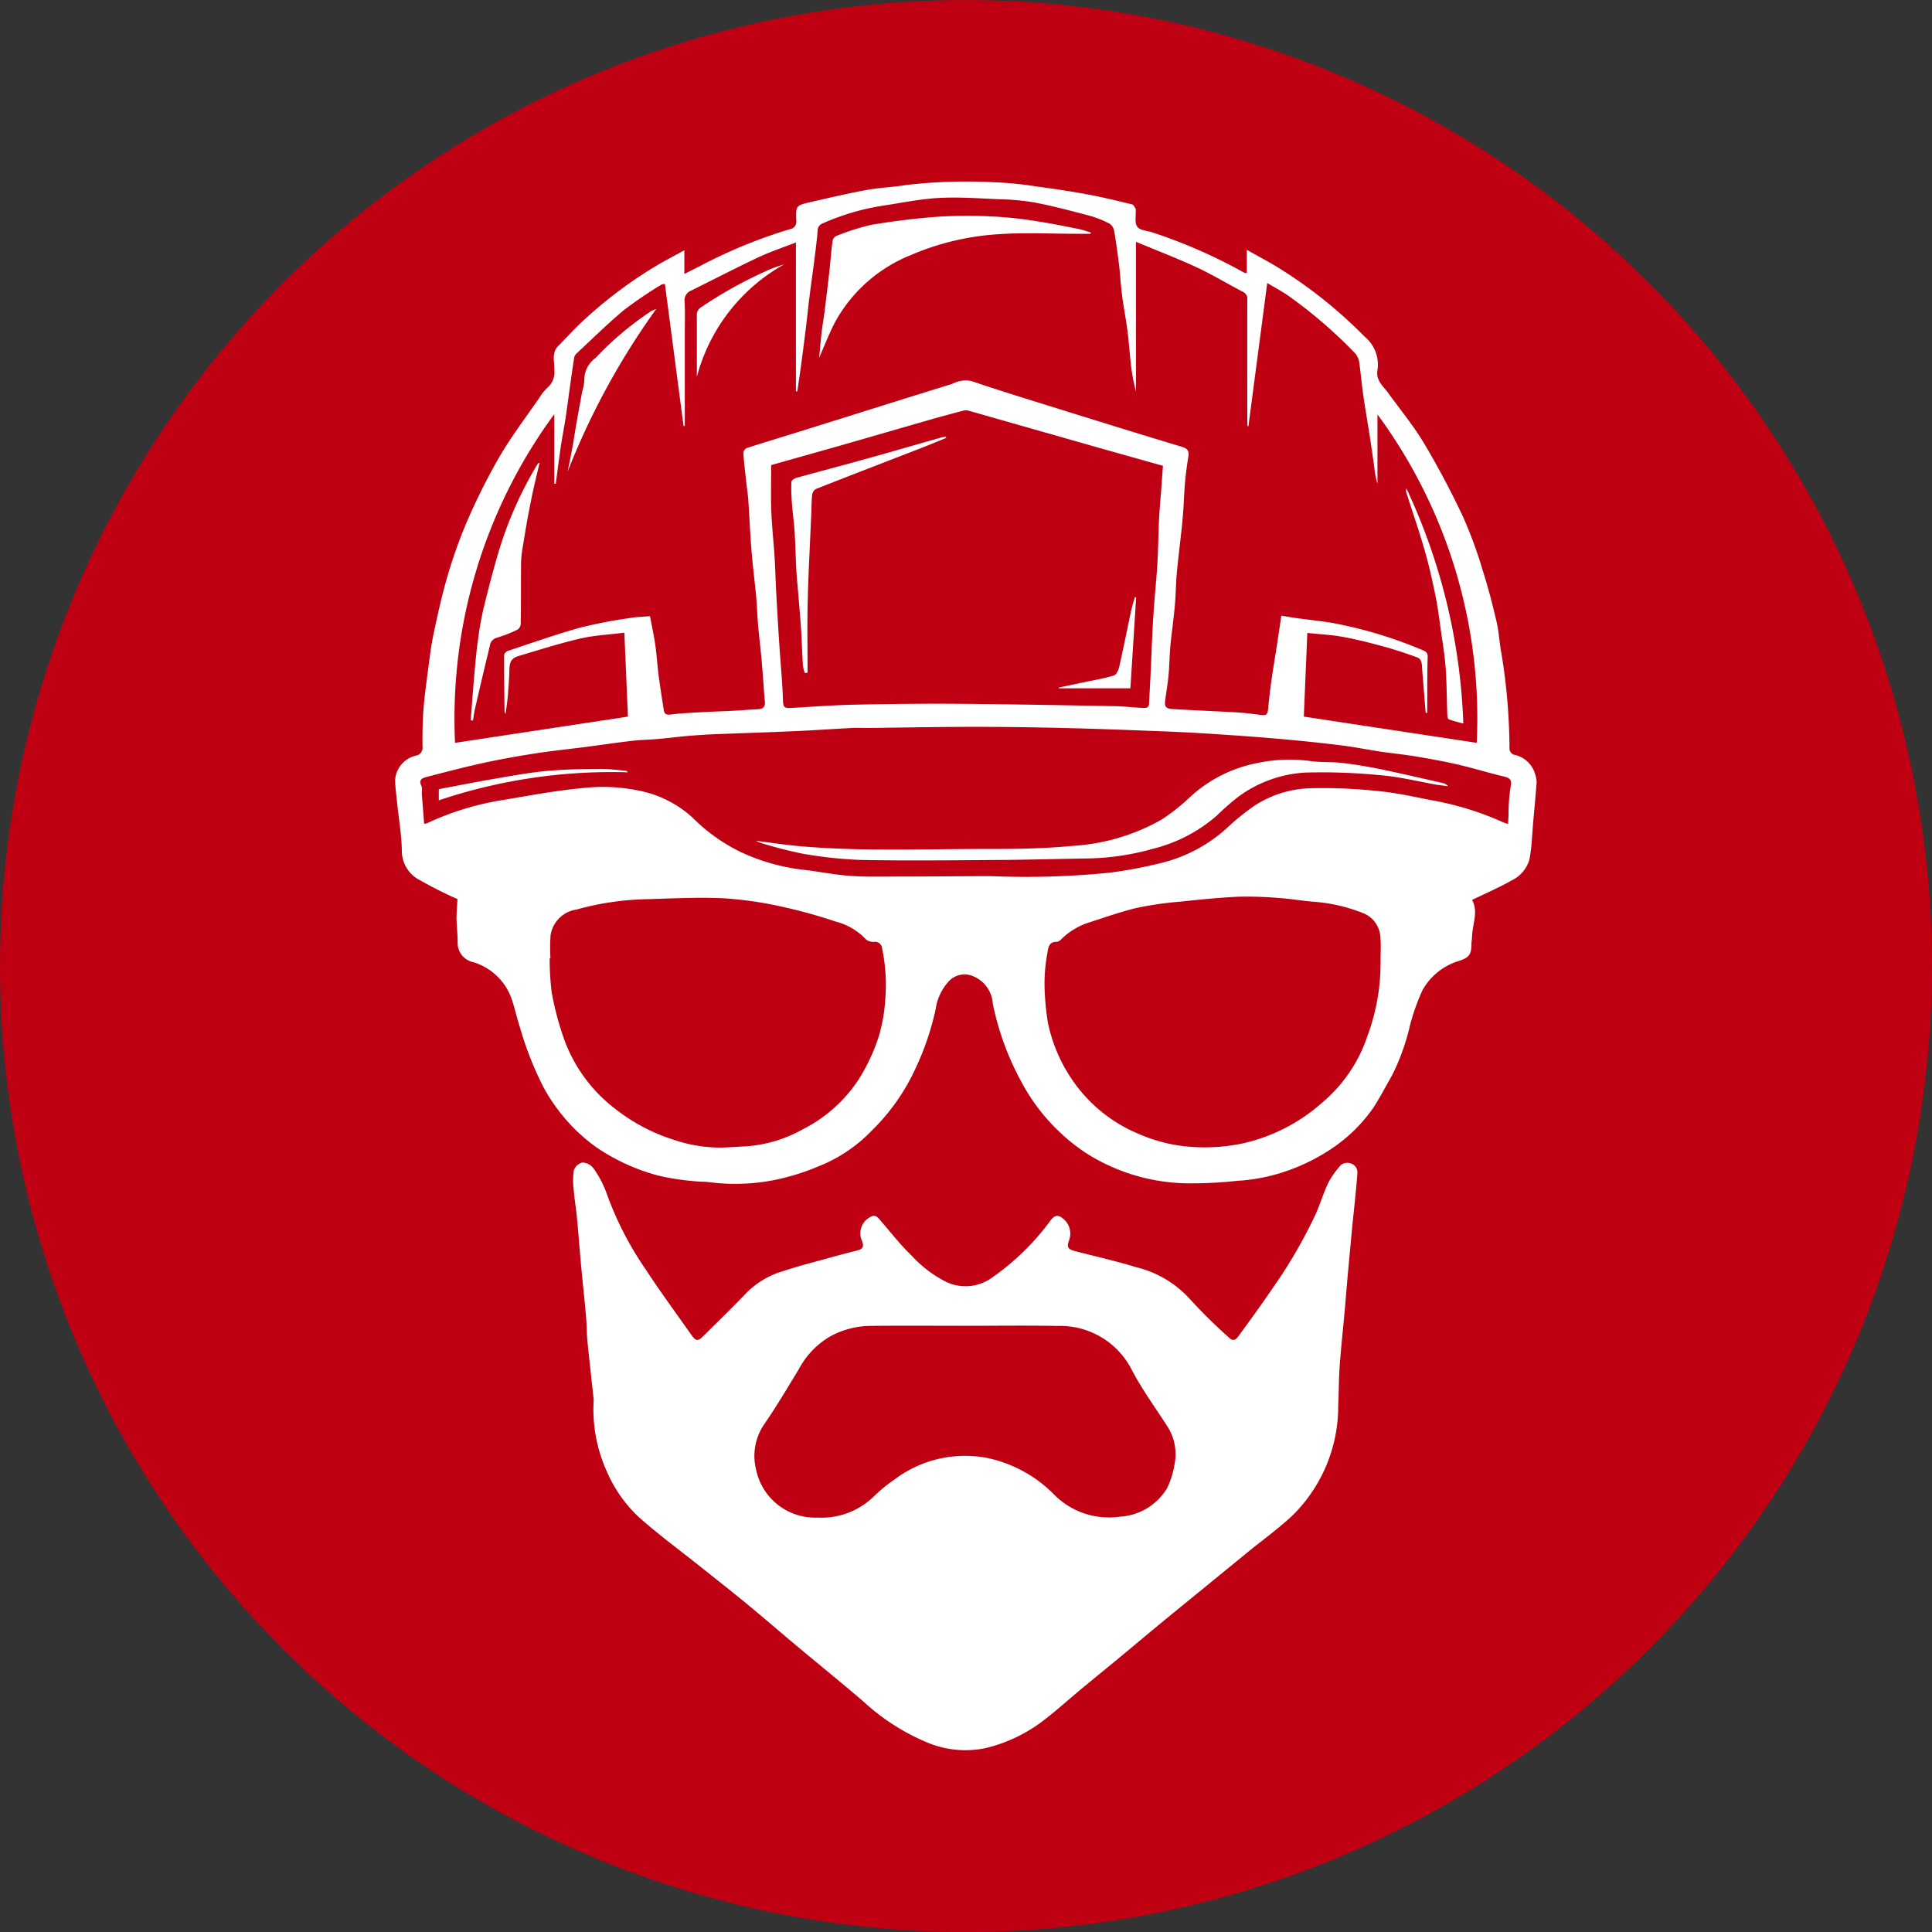 <svg id="Gruppe_59" data-name="Gruppe 59" xmlns="http://www.w3.org/2000/svg" xmlns:xlink="http://www.w3.org/1999/xlink" width="95.748" height="95.748" viewBox="0 0 95.748 95.748">
  <rect x="0" y="0" width="95.748" height="95.748" fill="#333333" stroke="none"/>
  <defs>
    <clipPath id="clip-path">
      <path id="Pfad_54" data-name="Pfad 54" d="M1024.149,172.6a47.874,47.874,0,1,0,47.874-47.874,47.874,47.874,0,0,0-47.874,47.874" transform="translate(-1024.149 -124.723)" fill="#bf0012"/>
    </clipPath>
  </defs>
  <g id="Gruppe_19" data-name="Gruppe 19" transform="translate(0 0)">
    <g id="Gruppe_18" data-name="Gruppe 18" clip-path="url(#clip-path)">
      <path id="Pfad_53" data-name="Pfad 53" d="M1072.023,220.471a47.873,47.873,0,1,0-47.874-47.874,47.874,47.874,0,0,0,47.874,47.874" transform="translate(-1024.149 -124.723)" fill="#bf0012"/>
    </g>
  </g>
  <g id="Gruppe_72" data-name="Gruppe 72" transform="translate(-105.864 -49.062)">
    <path id="Pfad_249" data-name="Pfad 249" d="M128.536,93.62a20.363,20.363,0,0,1-1.857-.935,1.621,1.621,0,0,1-.9-1.418c-.006-.8-.152-1.606-.234-2.41-.038-.374-.089-.747-.1-1.122a1.33,1.33,0,0,1,1.041-1.227.39.39,0,0,0,.315-.452c0-.613,0-1.228.05-1.839.054-.7.152-1.393.244-2.087.072-.544.137-1.091.251-1.627.2-.937.4-1.877.669-2.795a23.645,23.645,0,0,1,.985-2.784,30.885,30.885,0,0,1,1.621-3.233c.593-1.012,1.308-1.951,1.975-2.919a2.325,2.325,0,0,1,.417-.511,1.016,1.016,0,0,0,.322-.875c.012-.4-.146-.833.193-1.177.46-.467.9-.957,1.388-1.39a21.709,21.709,0,0,1,3.649-2.689c.381-.216.768-.421,1.215-.664v1.172c.335-.17.6-.3.865-.438a24.772,24.772,0,0,1,4.362-1.779.376.376,0,0,0,.318-.441c-.022-.728-.008-.736.695-.9.923-.21,1.845-.43,2.776-.6.654-.12,1.325-.142,1.982-.25a25.553,25.553,0,0,1,4.231-.14,17.671,17.671,0,0,1,2.252.218c.846.111,1.69.238,2.529.394.733.136,1.457.316,2.182.491.073.018.121.142.177.219.01.014,0,.041,0,.063.016.281-.063.63.076.822s.491.194.75.282a25.853,25.853,0,0,1,4.543,1.993.57.57,0,0,0,.136.023V61.443c.553.311,1.04.568,1.51.853a22.856,22.856,0,0,1,4.332,3.452,1.79,1.79,0,0,1,.633,1.664c-.085.513.281.778.527,1.118.6.833,1.264,1.632,1.789,2.512.7,1.179,1.348,2.4,1.932,3.644a22,22,0,0,1,.981,2.685c.262.823.479,1.661.674,2.5.121.523.14,1.069.246,1.6a29.842,29.842,0,0,1,.395,4.732.351.351,0,0,0,.2.256,1.378,1.378,0,0,1,1.093,1.048,1.175,1.175,0,0,1,.052.335c-.051.657-.112,1.313-.171,1.969-.054.6-.069,1.217-.179,1.812a1.637,1.637,0,0,1-.881,1.067c-.625.357-1.29.642-1.968.971.32.569.023,1.18,0,1.792-.005.146-.032.292-.034.438-.007.468-.112.615-.566.778a3.1,3.1,0,0,0-1.852,1.453,10.6,10.6,0,0,0-.625,1.757,11.042,11.042,0,0,1-.892,2.481c-.3.521-.578,1.058-.9,1.564a7.743,7.743,0,0,1-2,2,9.636,9.636,0,0,1-3,1.379,9.044,9.044,0,0,1-1.784.28,20.356,20.356,0,0,1-2.328.124,9.573,9.573,0,0,1-5.179-1.518,9.714,9.714,0,0,1-3.187-3.529,13.9,13.9,0,0,1-1.405-3.847,1.584,1.584,0,0,0-1.086-1.412,1.065,1.065,0,0,0-1.071.267,2.551,2.551,0,0,0-.676,1.411,13.667,13.667,0,0,1-.96,2.853,10.358,10.358,0,0,1-2.213,3.169,7.477,7.477,0,0,1-2.678,1.782,11.274,11.274,0,0,1-2.2.671,10.014,10.014,0,0,1-3.044.111c-.331-.049-.672-.034-1-.078a11.405,11.405,0,0,1-1.72-.282,10.01,10.01,0,0,1-3.063-1.427,8.907,8.907,0,0,1-2.559-2.938,16.529,16.529,0,0,1-1.17-2.978c-.165-.5-.266-1.023-.451-1.515a2.915,2.915,0,0,0-1.851-1.7.974.974,0,0,1-.781-.995c0-.409-.051-.818-.057-1.227C128.493,94.213,128.523,93.9,128.536,93.62Zm9.541-14.02c.091.484.194.946.261,1.414.071.494.1.995.162,1.49.073.568.166,1.133.252,1.7.027.178.069.3.319.272.5-.063,1.006-.086,1.51-.115.547-.031,1.094-.047,1.64-.075.389-.02.777-.056,1.166-.072.261-.011.416-.085.383-.392-.046-.426-.064-.856-.1-1.284-.025-.324-.05-.649-.081-.973-.051-.521-.113-1.042-.158-1.563-.038-.439-.046-.88-.087-1.319-.073-.783-.174-1.564-.238-2.348-.066-.817-.1-1.637-.154-2.456-.022-.323-.074-.645-.109-.967-.051-.469-.109-.938-.14-1.409a.309.309,0,0,1,.169-.237c1.032-.33,2.07-.642,3.1-.966,2.362-.738,4.722-1.485,7.087-2.215a1.416,1.416,0,0,1,.939-.142c1.175.4,2.358.767,3.542,1.136,2.3.717,4.6,1.435,6.91,2.13.324.1.345.255.3.523-.065.413-.12.829-.158,1.245s-.049.856-.079,1.284c-.023.336-.052.671-.088,1.006-.078.728-.17,1.455-.239,2.185-.043.461-.047.925-.079,1.386-.023.335-.061.668-.1,1-.047.437-.11.873-.147,1.311-.039.461-.042.925-.085,1.386-.038.415-.113.828-.165,1.242-.04.319.034.408.406.429,1.009.057,2.02.1,3.029.154.42.024.839.071,1.255.128.325.045.383,0,.413-.315.045-.478.1-.955.169-1.431.071-.514.16-1.025.239-1.538.081-.529.159-1.058.245-1.632.256.043.458.081.662.11.772.111,1.555.174,2.315.34a21.467,21.467,0,0,1,4.042,1.268c.171.075.239.14.233.34-.023.708-.017,1.416-.021,2.124,0,.213,0,.425,0,.638h-.078l-.171-2.114c-.02-.245.018-.539-.269-.644-.551-.2-1.11-.386-1.675-.54-.661-.18-1.328-.348-2-.471-.553-.1-1.12-.127-1.75-.194-.061,1.442-.119,2.827-.174,4.147l8.57,1.3A25.4,25.4,0,0,0,174.13,69.6v3.438a4.418,4.418,0,0,1-.16-.842c-.072-.524-.151-1.047-.23-1.57-.037-.248-.082-.495-.121-.742-.074-.472-.155-.943-.219-1.417s-.1-.935-.169-1.4a.88.88,0,0,0-.194-.479,23.194,23.194,0,0,0-3.4-2.922c-.309-.2-.633-.378-.97-.578l-.935,7.116a.143.143,0,0,1-.053-.128c0-2.053-.006-4.106,0-6.159a.369.369,0,0,0-.223-.393c-.764-.4-1.5-.847-2.278-1.209-.966-.449-1.965-.83-3.016-1.269v7.414a8.784,8.784,0,0,1-.255-1.375c-.062-.53-.095-1.063-.162-1.592s-.165-1.044-.242-1.567c-.038-.257-.064-.516-.09-.775-.032-.322-.049-.645-.09-.966-.072-.566-.146-1.133-.245-1.695a.536.536,0,0,0-.235-.349,5.25,5.25,0,0,0-.989-.39c-.9-.239-1.812-.479-2.73-.656a12.217,12.217,0,0,0-1.785-.161c-.979-.042-1.963-.115-2.939-.062-.914.049-1.822.238-2.731.375a11.8,11.8,0,0,0-3.028.884.382.382,0,0,0-.257.378c-.041.519-.112,1.035-.177,1.551-.073.577-.156,1.152-.228,1.729-.063.506-.114,1.014-.176,1.52q-.111.9-.232,1.8c-.06.45-.128.9-.192,1.348l-.07,0v-7.38c-.661.259-1.28.463-1.865.739-1.12.528-2.221,1.1-3.33,1.649a.511.511,0,0,0-.321.543c.028.517.009,1.037.009,1.555q0,2.305,0,4.611l-.062,0-.924-7.037a.54.54,0,0,0-.184.037,21.21,21.21,0,0,0-1.843,1.252c-.8.666-1.547,1.406-2.313,2.118a.458.458,0,0,0-.153.225c-.091.566-.167,1.134-.246,1.7-.062.442-.117.885-.185,1.325-.073.471-.167.939-.237,1.41-.09.61-.166,1.222-.248,1.834l-.072,0V69.585a25.463,25.463,0,0,0-4.919,16.292l8.568-1.3c-.057-1.341-.116-2.717-.178-4.16-.782.1-1.5.131-2.183.291-1.026.239-2.033.559-3.043.86-.374.111-.46.287-.471.7s-.041.84-.076,1.259c-.024.29-.069.578-.112.922a.627.627,0,0,1-.054-.139c-.01-.93-.022-1.86-.018-2.79,0-.07.108-.177.187-.2,1.193-.4,2.379-.816,3.587-1.155a24,24,0,0,1,2.425-.468C137.376,79.634,137.712,79.63,138.077,79.6Zm6.006-7.489c0,.806-.022,1.544.006,2.28.03.767.115,1.531.164,2.3.037.588.049,1.179.081,1.767.048.873.1,1.745.157,2.617.005.085.013.169.018.253.053.765.126,1.53.153,2.3.018.519.02.541.527.512,1.022-.059,2.045-.135,3.068-.156,1.7-.035,3.406-.055,5.109-.042,2.569.02,5.138.07,7.707.116.464.008.928.062,1.392.086.156.008.333.022.345-.217.027-.546.06-1.092.085-1.638.032-.695.056-1.39.091-2.085.023-.463.058-.925.093-1.387.047-.619.112-1.237.146-1.856.039-.716.046-1.433.08-2.149.024-.493.07-.985.107-1.478l.087-1.187c-1.13-.317-2.221-.622-3.311-.931q-3.158-.9-6.316-1.8a.493.493,0,0,0-.248-.008c-.533.14-1.066.283-1.6.435-1.556.446-3.11.9-4.666,1.344C146.252,71.5,145.139,71.813,144.083,72.111Zm-17.2,17.776a.734.734,0,0,0,.148-.028,13.992,13.992,0,0,1,3.667-1.135c1.326-.22,2.651-.474,3.987-.6a8.864,8.864,0,0,1,2.919.136,5.5,5.5,0,0,1,2.579,1.319,8.732,8.732,0,0,0,2.431,1.727,9.985,9.985,0,0,0,3,.853c.79.086,1.572.251,2.363.309s1.586.035,2.379.034c1.545,0,3.089-.018,4.634-.02a41.241,41.241,0,0,0,5.912-.176,22.565,22.565,0,0,0,2.523-.479,7.472,7.472,0,0,0,3.2-1.689A12.183,12.183,0,0,1,168.021,89a5.347,5.347,0,0,1,2.788-.874,25.531,25.531,0,0,1,3.462.153c.868.083,1.724.287,2.583.448a15.04,15.04,0,0,1,3.462,1.068c.08.036.165.062.286.106.01-.171.017-.295.024-.418a8.771,8.771,0,0,1,.1-1.413c.086-.383-.05-.458-.361-.532-.757-.181-1.5-.412-2.262-.588-.688-.159-1.384-.285-2.08-.4-.6-.1-1.2-.158-1.8-.247-.64-.1-1.276-.226-1.918-.305q-1.465-.18-2.937-.308c-1.1-.1-2.2-.177-3.305-.249q-1.341-.088-2.684-.139c-1.562-.061-3.123-.121-4.685-.159-1.523-.036-3.047-.061-4.57-.059-1.756,0-3.512.036-5.268.055-.254,0-.508-.013-.761,0-.938.048-1.875.115-2.814.157-1.307.058-2.615.1-3.922.149q-.662.027-1.323.082c-.522.045-1.043.112-1.565.158-.429.038-.86.044-1.287.093-.757.087-1.512.2-2.268.3-.839.108-1.681.191-2.516.321-.863.134-1.725.287-2.578.473-.944.206-1.88.452-2.816.695-.2.051-.412.13-.259.438.06.12.014.291.025.438C126.807,88.91,126.846,89.381,126.885,89.887Zm47.4,6.812c0-.433.025-.784-.006-1.131a1.362,1.362,0,0,0-.791-1.225,8.284,8.284,0,0,0-2.633-.6c-.52-.049-1.036-.138-1.556-.173a18.667,18.667,0,0,0-2.051-.068c-.971.043-1.94.145-2.908.247a17.318,17.318,0,0,0-2.1.3c-.792.185-1.563.459-2.338.71a3.443,3.443,0,0,0-1.451.861.335.335,0,0,1-.206.118c-.375-.018-.427.262-.464.516a8.219,8.219,0,0,0-.133,2.08,13.291,13.291,0,0,0,.149,1.4,7.793,7.793,0,0,0,1.247,2.9,7.409,7.409,0,0,0,3.2,2.6,7.885,7.885,0,0,0,2.4.643,9.18,9.18,0,0,0,2.752-.137,8.8,8.8,0,0,0,3.967-2.009,7.345,7.345,0,0,0,2.272-3.329A10.329,10.329,0,0,0,174.282,96.7Zm-41.14-.147h-.036a12.8,12.8,0,0,0,.105,1.733,14.931,14.931,0,0,0,.629,2.334,7.582,7.582,0,0,0,2.531,3.41,9.118,9.118,0,0,0,2.887,1.521,7.276,7.276,0,0,0,2.206.385c.441,0,.882-.038,1.323-.06a6.686,6.686,0,0,0,2.872-.852,7.179,7.179,0,0,0,2.72-2.408,9.243,9.243,0,0,0,1.034-2.187,8.089,8.089,0,0,0,.325-1.872,8.836,8.836,0,0,0-.166-2.527.346.346,0,0,0-.388-.29.575.575,0,0,1-.4-.117,3.12,3.12,0,0,0-1.5-.887A26.218,26.218,0,0,0,144.631,94a18.7,18.7,0,0,0-2.939-.422c-1.273-.058-2.553.013-3.83.049a13.927,13.927,0,0,0-3.425.511,1.519,1.519,0,0,0-1.288,1.278A9.813,9.813,0,0,0,133.142,96.552Z" transform="translate(0)" fill="#fff"/>
    <path id="Pfad_250" data-name="Pfad 250" d="M195.822,452.22c-.1-.968-.215-1.935-.309-2.9-.041-.418-.035-.84-.072-1.258-.075-.843-.168-1.685-.246-2.528-.071-.771-.125-1.545-.2-2.316-.043-.457-.121-.911-.159-1.368a3.784,3.784,0,0,1,0-1.008.61.61,0,0,1,.427-.393.718.718,0,0,1,.545.285,5.029,5.029,0,0,1,.641,1.206,16.305,16.305,0,0,0,1.927,3.774c.72,1.1,1.5,2.162,2.259,3.24.263.374.337.38.673.046.713-.708,1.433-1.411,2.13-2.135a4.208,4.208,0,0,1,1.765-1.032c.776-.258,1.571-.457,2.359-.677.448-.125.9-.242,1.35-.357.283-.072.3-.24.2-.477a.913.913,0,0,1,.43-1.179c.19-.107.308-.032.429.107.531.61,1.027,1.255,1.608,1.814a5.988,5.988,0,0,0,1.743,1.317,2.247,2.247,0,0,0,2.284-.258,12.279,12.279,0,0,0,2.847-2.791c.221-.291.4-.311.671-.068a.946.946,0,0,1,.261,1.027c-.124.348-.076.451.28.545,1.013.266,2.038.492,3.037.8a5.24,5.24,0,0,1,2.633,1.545,27.409,27.409,0,0,0,1.984,1.957c.242.235.385.017.5-.143.559-.768,1.122-1.533,1.652-2.321A24.282,24.282,0,0,0,231.606,443c.224-.5.377-1.041.618-1.537a4.094,4.094,0,0,1,.641-.9.51.51,0,0,1,.441-.079.469.469,0,0,1,.366.489c-.035.47-.082.939-.128,1.407-.039.4-.086.79-.123,1.186q-.128,1.343-.249,2.687c-.047.521-.086,1.043-.133,1.564-.082.907-.182,1.812-.247,2.72-.047.651-.04,1.305-.072,1.957a7.6,7.6,0,0,1-2.255,5.437c-.685.643-1.455,1.2-2.185,1.792q-1.146.935-2.29,1.872c-.715.584-1.433,1.166-2.146,1.754-.616.508-1.225,1.023-1.84,1.532-.687.569-1.38,1.131-2.066,1.7-.566.47-1.112.967-1.693,1.417a7.641,7.641,0,0,1-3.029,1.479,4.895,4.895,0,0,1-2.856-.282,10.727,10.727,0,0,1-3.133-2c-1.1-.946-2.228-1.857-3.34-2.787-.837-.7-1.663-1.416-2.506-2.11-.769-.633-1.554-1.246-2.331-1.867-1.007-.8-2.049-1.568-3.009-2.425a6.726,6.726,0,0,1-1.57-2.25A7.456,7.456,0,0,1,195.822,452.22Zm18.39-3.679c-1.587,0-3.175-.013-4.762.006a4.249,4.249,0,0,0-1.964.552,4.119,4.119,0,0,0-1.506,1.607c-.567.923-1.113,1.861-1.731,2.749a2.777,2.777,0,0,0-.382,2.2,2.981,2.981,0,0,0,3.04,2.39,3.707,3.707,0,0,0,2.823-1.072,7.57,7.57,0,0,1,1-.815,5.8,5.8,0,0,1,4.645-1.057,6.54,6.54,0,0,1,3.225,1.764A3.821,3.821,0,0,0,221.905,458a2.923,2.923,0,0,0,2.327-1.4,4.112,4.112,0,0,0,.366-1.145,2.555,2.555,0,0,0-.392-2c-.57-.883-1.192-1.739-1.684-2.665a3.981,3.981,0,0,0-3.706-2.241C217.281,448.519,215.746,448.541,214.212,448.541Z" transform="translate(-60.535 -333.774)" fill="#fff"/>
    <path id="Pfad_251" data-name="Pfad 251" d="M304.21,72.245h-.654c-1.307,0-2.62-.07-3.92.022A12.993,12.993,0,0,0,295.3,73.3a7.443,7.443,0,0,0-3.706,3.232c-.322.589-.557,1.226-.837,1.855.04-.414.072-.827.12-1.237.041-.351.1-.7.148-1.051q.121-.96.23-1.922c.035-.3.06-.605.092-.908a6.962,6.962,0,0,1,.092-.744.353.353,0,0,1,.217-.191,11.153,11.153,0,0,1,1.7-.535c1.113-.186,2.237-.326,3.362-.405a24.536,24.536,0,0,1,2.759,0,19.3,19.3,0,0,1,2.057.228c.709.107,1.413.253,2.118.392a5.618,5.618,0,0,1,.572.175Z" transform="translate(-144.296 -11.597)" fill="#fff"/>
    <path id="Pfad_252" data-name="Pfad 252" d="M154.887,180.419c.064-.815.123-1.631.195-2.445.049-.549.1-1.1.18-1.645a14.833,14.833,0,0,1,.263-1.465c.223-.912.457-1.822.723-2.722a18.765,18.765,0,0,1,1.945-4.408.139.139,0,0,1,.108-.073c-.1.416-.2.831-.294,1.249q-.155.713-.288,1.43c-.085.459-.161.92-.234,1.382a5.7,5.7,0,0,0-.1.806c-.014,1.042,0,2.083-.019,3.125a.366.366,0,0,1-.165.276,6.861,6.861,0,0,1-1.025.4.466.466,0,0,0-.341.4c-.253,1.041-.5,2.084-.737,3.127-.044.19-.067.385-.1.577Z" transform="translate(-25.695 -95.66)" fill="#fff"/>
    <path id="Pfad_253" data-name="Pfad 253" d="M192.685,115.673c.076-.382.158-.764.228-1.147s.122-.755.188-1.131c.1-.571.205-1.14.309-1.71a2.07,2.07,0,0,0,.1-.546,1.344,1.344,0,0,1,.561-1.1,15.634,15.634,0,0,1,2.766-2.325,2.519,2.519,0,0,1,.239-.1A36.882,36.882,0,0,0,192.685,115.673Z" transform="translate(-58.689 -43.241)" fill="#fff"/>
    <path id="Pfad_254" data-name="Pfad 254" d="M519.616,177.594a29.8,29.8,0,0,1,2.824,11.661c-.254-.072-.493-.128-.721-.213-.046-.017-.071-.143-.073-.22-.028-.77-.026-1.541-.08-2.309-.043-.613-.147-1.222-.233-1.832-.081-.574-.149-1.152-.265-1.72-.157-.768-.326-1.537-.543-2.29-.28-.973-.612-1.931-.92-2.9A.841.841,0,0,1,519.616,177.594Z" transform="translate(-344.055 -104.332)" fill="#fff"/>
    <path id="Pfad_255" data-name="Pfad 255" d="M243.057,95.849V95.42c0-.866,0-1.732,0-2.6a.436.436,0,0,1,.227-.427,21.341,21.341,0,0,1,3.238-1.8,6.254,6.254,0,0,1,.856-.312A9.024,9.024,0,0,0,243.057,95.849Z" transform="translate(-102.657 -28.114)" fill="#fff"/>
    <path id="Pfad_256" data-name="Pfad 256" d="M287.561,157.557c-.4.164-.805.333-1.211.491-1.747.679-3.5,1.352-5.241,2.039a.4.4,0,0,0-.19.284c-.036.356-.035.716-.05,1.075-.059,1.4-.137,2.805-.171,4.209-.029,1.179-.006,2.36-.006,3.539l-.137.016a2.013,2.013,0,0,1-.094-.372c-.036-.579-.051-1.159-.088-1.737-.038-.6-.093-1.193-.141-1.789-.034-.418-.078-.836-.1-1.255-.034-.611-.043-1.223-.082-1.833-.031-.481-.1-.96-.135-1.441a9.089,9.089,0,0,1-.026-1.043c0-.072.142-.176.237-.2,1.152-.321,2.309-.622,3.46-.943,1.251-.348,2.5-.712,3.748-1.066a1.467,1.467,0,0,1,.21-.029Z" transform="translate(-134.805 -86.793)" fill="#fff"/>
    <path id="Pfad_257" data-name="Pfad 257" d="M387.983,220.032l-.286,4.519h-3.545l-.011-.038,1.215-.256c.507-.107,1.02-.193,1.516-.339.121-.035.232-.256.267-.41.207-.917.388-1.84.585-2.76.051-.239.128-.473.193-.709Z" transform="translate(-225.812 -141.376)" fill="#fff"/>
    <path id="Pfad_258" data-name="Pfad 258" d="M266.116,287.344c.743.092,1.451.2,2.163.264,3.144.277,6.3.129,9.445.139,1.36,0,2.727-.023,4.079-.153a10.151,10.151,0,0,0,4.409-1.3,9.7,9.7,0,0,0,1.336-1.046,6.819,6.819,0,0,1,3.393-1.756,7.727,7.727,0,0,1,2.571-.114c.526.087,1.073.043,1.605.1.64.074,1.28.177,1.911.307,1.039.213,2.071.457,3.106.69a.507.507,0,0,1,.283.161c-.2-.027-.406-.046-.607-.081-.882-.154-1.758-.376-2.647-.453a29.586,29.586,0,0,0-3.819-.141,6.176,6.176,0,0,0-3.325,1.2,12.522,12.522,0,0,0-1.07.937,7.587,7.587,0,0,1-3.151,1.638,12.658,12.658,0,0,1-3.179.48c-1.478.021-2.955.066-4.433.076-2.275.015-4.55.041-6.824,0a20.831,20.831,0,0,1-2.935-.312,21.394,21.394,0,0,1-2.078-.535A1.706,1.706,0,0,1,266.116,287.344Z" transform="translate(-122.787 -196.611)" fill="#fff"/>
    <path id="Pfad_259" data-name="Pfad 259" d="M142.452,288.546v-.554c.934-.175,1.877-.363,2.825-.525.843-.144,1.686-.3,2.536-.377.868-.081,1.744-.092,2.616-.1.428-.006.858.056,1.287.09.024,0,.047.031.116.079A26.9,26.9,0,0,0,142.452,288.546Z" transform="translate(-14.841 -199.821)" fill="#fff"/>
  </g>
</svg>
